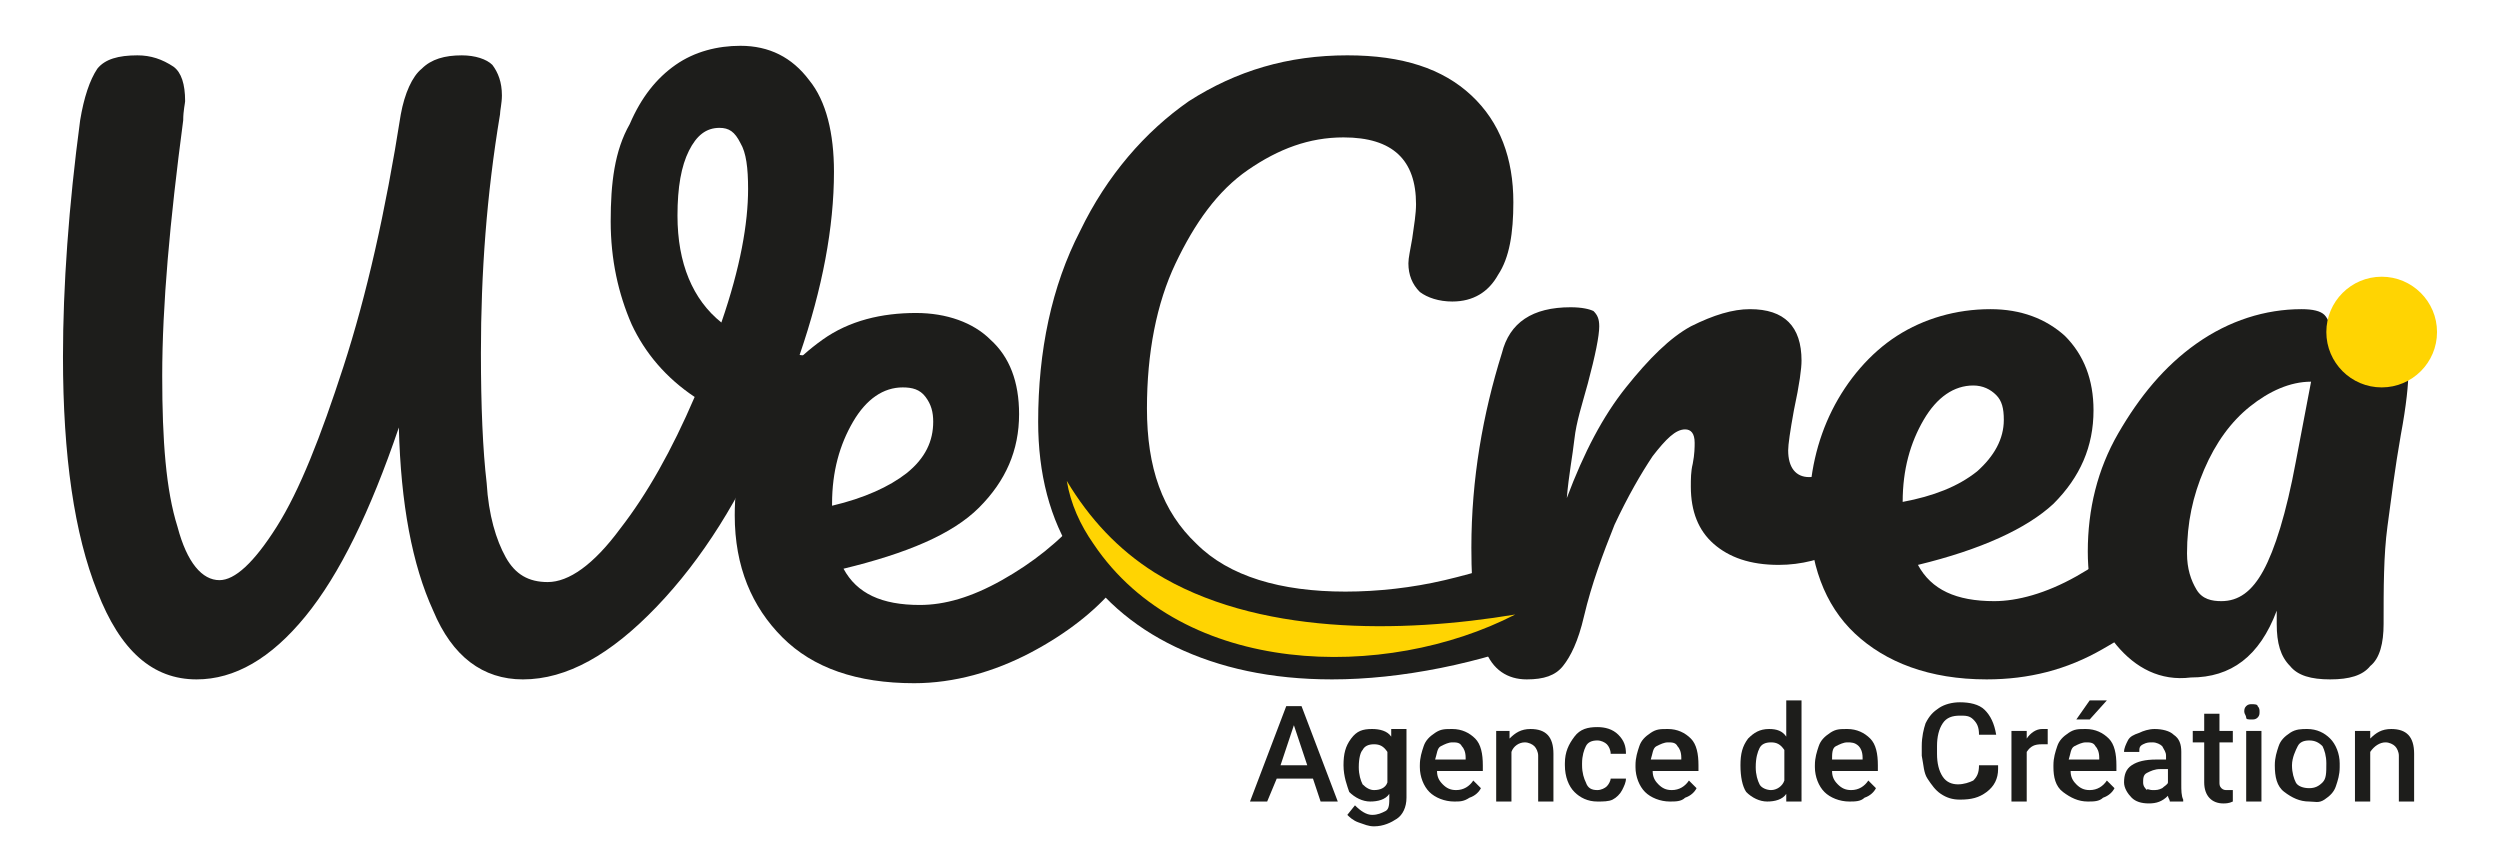 <?xml version="1.0" encoding="utf-8"?>
<!-- Generator: Adobe Illustrator 27.8.1, SVG Export Plug-In . SVG Version: 6.00 Build 0)  -->
<svg version="1.1" id="Calque_1" xmlns="http://www.w3.org/2000/svg" xmlns:xlink="http://www.w3.org/1999/xlink" x="0px" y="0px"
	 viewBox="0 0 131 45" style="enable-background:new 0 0 131 45;" xml:space="preserve">
<style type="text/css">
	.st0{fill:#1D1D1B;}
	.st1{fill:#FFD402;}
</style>
<g id="surface1">
	<path class="st0" d="M46.2,19.8c0-0.3,0.1-0.7,0.2-0.9c-0.1,0-0.1,0-0.2,0c-1.6,0-3.1-0.1-4.3-0.3c1.2-3.5,1.8-6.7,1.8-9.6
		c0-2-0.4-3.7-1.3-4.8c-0.9-1.2-2.1-1.8-3.6-1.8c-1.2,0-2.4,0.3-3.4,1c-1,0.7-1.8,1.7-2.4,3.1C32.2,7.9,32,9.6,32,11.6
		c0,2,0.4,3.8,1.1,5.4c0.7,1.5,1.8,2.8,3.3,3.8c-1.2,2.8-2.5,5.1-3.9,6.9c-1.4,1.9-2.7,2.8-3.8,2.8c-1,0-1.7-0.4-2.2-1.3
		c-0.5-0.9-0.9-2.2-1-3.9c-0.2-1.7-0.3-4-0.3-6.8c0-4.2,0.3-8.3,1-12.5c0-0.2,0.1-0.6,0.1-1c0-0.7-0.2-1.2-0.5-1.6
		c-0.3-0.3-0.9-0.5-1.6-0.5c-0.9,0-1.6,0.2-2.1,0.7c-0.5,0.4-0.9,1.3-1.1,2.4c-0.8,5.1-1.8,9.5-3,13.2c-1.2,3.7-2.3,6.5-3.5,8.4
		c-1.2,1.9-2.2,2.8-3,2.8c-0.9,0-1.7-0.9-2.2-2.8c-0.6-1.9-0.8-4.5-0.8-7.9c0-3.7,0.4-8.1,1.1-13.4c0-0.5,0.1-0.9,0.1-1
		c0-0.9-0.2-1.5-0.6-1.8C8.5,3.1,7.9,2.9,7.2,2.9c-1,0-1.7,0.2-2.1,0.7C4.7,4.2,4.4,5.1,4.2,6.3C3.6,10.8,3.3,15,3.3,18.7
		c0,5.2,0.6,9.3,1.8,12.3c1.2,3.1,2.9,4.6,5.2,4.6c2,0,3.9-1.1,5.7-3.3c1.8-2.2,3.4-5.5,4.9-9.9c0.1,4,0.7,7.2,1.8,9.6
		c1,2.4,2.6,3.6,4.7,3.6c2.3,0,4.6-1.3,7-3.8c2.4-2.5,4.4-5.7,6-9.5c0.7,0.2,1.5,0.3,2.3,0.4C43.3,21.3,44.7,20.3,46.2,19.8
		C46.2,19.9,46.2,19.9,46.2,19.8z M37.8,16.9c-1.5-1.2-2.3-3.1-2.3-5.6c0-1.5,0.2-2.6,0.6-3.4c0.4-0.8,0.9-1.2,1.6-1.2
		c0.5,0,0.8,0.2,1.1,0.8c0.3,0.5,0.4,1.3,0.4,2.4C39.2,11.7,38.8,14,37.8,16.9z"/>
	<path class="st0" d="M58.9,26.8c0.2,0.3,0.3,0.8,0.3,1.4c0,1.1-0.3,2-0.8,2.6c-1,1.2-2.5,2.4-4.4,3.4c-1.9,1-4,1.6-6.1,1.6
		c-3,0-5.3-0.8-6.9-2.4s-2.5-3.7-2.5-6.4c0-1.9,0.4-3.7,1.2-5.3s2-2.9,3.4-3.9s3.1-1.4,4.9-1.4c1.6,0,3,0.5,3.9,1.4
		c1,0.9,1.5,2.2,1.5,3.9c0,1.9-0.7,3.5-2.1,4.9c-1.4,1.4-3.8,2.4-7.1,3.2c0.7,1.3,2,1.9,4,1.9c1.3,0,2.7-0.4,4.3-1.3
		c1.6-0.9,3-2,4.2-3.4c0.3-0.4,0.7-0.6,1.1-0.6C58.4,26.3,58.7,26.4,58.9,26.8z M44.7,22.1c-0.7,1.2-1.1,2.6-1.1,4.3v0.1
		c1.7-0.4,3-1,3.9-1.7c1-0.8,1.4-1.7,1.4-2.7c0-0.5-0.1-0.9-0.4-1.3s-0.7-0.5-1.2-0.5C46.3,20.3,45.4,20.9,44.7,22.1z"/>
	<path class="st0" d="M82.9,29.4c0.1-0.3,0.3-0.6,0.5-0.8c-0.2-0.2-0.5-0.3-0.9-0.3c-0.3,0-0.6,0.1-1,0.2c-2.1,0.9-4.1,1.5-5.8,1.9
		s-3.5,0.6-5.2,0.6c-3.4,0-6.1-0.8-7.8-2.5c-1.8-1.7-2.6-4-2.6-7.1c0-2.9,0.5-5.5,1.5-7.6c1-2.1,2.2-3.8,3.8-4.9
		c1.6-1.1,3.2-1.7,5-1.7c2.6,0,3.8,1.2,3.8,3.5c0,0.5-0.1,1.1-0.2,1.8c-0.1,0.6-0.2,1-0.2,1.3c0,0.6,0.2,1.1,0.6,1.5
		c0.4,0.3,1,0.5,1.7,0.5c1.1,0,1.9-0.5,2.4-1.4c0.6-0.9,0.8-2.2,0.8-3.8c0-2.3-0.7-4.2-2.2-5.6c-1.5-1.4-3.6-2.1-6.5-2.1
		c-3.1,0-5.8,0.8-8.3,2.4C60,6.9,58,9.2,56.6,12.1c-1.5,2.9-2.2,6.3-2.2,10c0,2.7,0.6,5.1,1.9,7.1c1.2,2,3,3.6,5.3,4.7
		c2.3,1.1,5,1.7,8.2,1.7c1.8,0,3.7-0.2,5.7-0.6s4-1,5.8-1.7c0.3-0.1,0.5-0.2,0.7-0.4C82.1,31.8,82.5,30.6,82.9,29.4z"/>
	<path class="st0" d="M98.2,25c0-0.9,0.6-1.7,1.5-1.9c-0.2-0.2-0.5-0.4-0.8-0.4c-0.4,0-0.8,0.2-1.1,0.5c-1.2,1.2-2.2,1.8-3,1.8
		c-0.7,0-1.1-0.5-1.1-1.4c0-0.3,0.1-1,0.3-2.1c0.3-1.4,0.4-2.2,0.4-2.6c0-1.8-0.9-2.7-2.7-2.7c-0.9,0-1.9,0.3-3.1,0.9
		c-1.1,0.6-2.2,1.7-3.4,3.2c-1.2,1.5-2.2,3.4-3.1,5.8c0.1-1.2,0.3-2.2,0.4-3.1s0.4-1.8,0.7-2.9c0.4-1.5,0.6-2.5,0.6-3
		c0-0.4-0.1-0.6-0.3-0.8c-0.2-0.1-0.6-0.2-1.2-0.2c-1,0-1.8,0.2-2.4,0.6s-1,1-1.2,1.8c-1,3.2-1.6,6.6-1.6,10.2
		c0,2.4,0.2,4.2,0.7,5.3c0.4,1.1,1.2,1.6,2.2,1.6c0.9,0,1.5-0.2,1.9-0.7c0.4-0.5,0.8-1.3,1.1-2.6c0.4-1.7,1-3.3,1.6-4.8
		c0.7-1.5,1.4-2.7,2-3.6c0.7-0.9,1.2-1.4,1.7-1.4c0.3,0,0.5,0.2,0.5,0.7c0,0.2,0,0.6-0.1,1.1c-0.1,0.4-0.1,0.8-0.1,1.2
		c0,1.3,0.4,2.3,1.2,3c0.8,0.7,1.9,1.1,3.4,1.1c1.2,0,2.3-0.3,3.3-0.8c1.1-0.6,2-1.2,2.8-2c0,0,0,0,0,0C98.7,26.4,98.3,25.8,98.2,25
		z"/>
	<path class="st0" d="M113,29.7c0-0.5,0.2-0.9,0.5-1.3c-0.1-0.3-0.2-0.6-0.2-0.9c0-0.4,0.1-0.8,0.4-1.2c-0.3,0.1-0.5,0.3-0.7,0.5
		c-1.2,1.4-2.6,2.5-4.2,3.4c-1.6,0.9-3.1,1.3-4.3,1.3c-2,0-3.3-0.6-4-1.9c3.3-0.8,5.7-1.9,7.1-3.2c1.4-1.4,2.1-3,2.1-4.9
		c0-1.6-0.5-2.9-1.5-3.9c-1-0.9-2.3-1.4-3.9-1.4c-1.8,0-3.5,0.5-4.9,1.4s-2.6,2.3-3.4,3.9c-0.8,1.6-1.2,3.4-1.2,5.3
		c0,2.7,0.8,4.9,2.4,6.4s3.9,2.4,6.9,2.4c2.2,0,4.2-0.5,6.1-1.6c1.6-0.9,2.8-1.8,3.8-2.8C113.3,30.9,113,30.4,113,29.7z M99.7,26.3
		c0-1.7,0.4-3.1,1.1-4.3c0.7-1.2,1.6-1.8,2.6-1.8c0.5,0,0.9,0.2,1.2,0.5c0.3,0.3,0.4,0.7,0.4,1.3c0,1-0.5,1.9-1.4,2.7
		C102.6,25.5,101.3,26,99.7,26.3L99.7,26.3z"/>
	<path class="st0" d="M110.9,33.8c-1-1.2-1.5-2.9-1.5-4.9c0-2.2,0.5-4.3,1.6-6.2s2.4-3.5,4.1-4.7s3.6-1.8,5.5-1.8
		c0.6,0,1,0.1,1.2,0.3c0.2,0.2,0.4,0.7,0.5,1.3c0.5-0.1,1.1-0.2,1.8-0.2c0.7,0,1.2,0.2,1.6,0.5c0.4,0.3,0.5,0.8,0.5,1.4
		c0,0.6-0.1,1.7-0.4,3.3c-0.3,1.7-0.5,3.3-0.7,4.8c-0.2,1.5-0.2,3.2-0.2,5.1c0,1-0.2,1.8-0.7,2.2c-0.4,0.5-1.1,0.7-2.1,0.7
		c-1,0-1.7-0.2-2.1-0.7c-0.5-0.5-0.7-1.2-0.7-2.2l0-0.7c-0.9,2.4-2.4,3.5-4.5,3.5C113.2,35.7,111.9,35,110.9,33.8z M118.6,29.9
		c0.6-1.1,1.2-3,1.7-5.7l0.8-4.2c-1.1,0-2.2,0.5-3.2,1.3c-1,0.8-1.8,1.9-2.4,3.3c-0.6,1.4-0.9,2.8-0.9,4.4c0,0.8,0.2,1.4,0.5,1.9
		s0.8,0.6,1.3,0.6C117.3,31.5,118,31,118.6,29.9z"/>
	<path class="st1" d="M127.7,17.4c0-1.6-1.3-2.9-2.9-2.9c-1.6,0-2.9,1.3-2.9,2.9s1.3,2.9,2.9,2.9C126.4,20.3,127.7,19,127.7,17.4z"
		/>
	<path class="st1" d="M79.4,32.2c-6.8,3.5-17.4,3.3-22.1-3.7c-0.7-1-1.2-2.1-1.4-3.3c1.2,2,2.7,3.6,4.6,4.8
		C65.8,33.3,73.4,33.2,79.4,32.2z"/>
	<path class="st0" d="M68.8,40.8h-1.9L66.4,42h-0.9l1.9-5h0.8l1.9,5h-0.9L68.8,40.8z M67.1,40.1h1.4L67.8,38L67.1,40.1z"/>
	<path class="st0" d="M70.4,40.1c0-0.6,0.1-1,0.4-1.4s0.6-0.5,1.1-0.5c0.4,0,0.8,0.1,1,0.4l0-0.4h0.8v3.6c0,0.5-0.2,0.9-0.5,1.1
		s-0.7,0.4-1.2,0.4c-0.3,0-0.5-0.1-0.8-0.2s-0.5-0.3-0.6-0.4l0.4-0.5c0.3,0.3,0.6,0.5,0.9,0.5c0.3,0,0.5-0.1,0.7-0.2
		c0.2-0.1,0.2-0.4,0.2-0.7v-0.2c-0.2,0.3-0.6,0.4-1,0.4c-0.4,0-0.8-0.2-1.1-0.5C70.6,41.2,70.4,40.7,70.4,40.1z M71.2,40.2
		c0,0.4,0.1,0.7,0.2,0.9c0.2,0.2,0.4,0.3,0.6,0.3c0.3,0,0.6-0.1,0.7-0.4v-1.6c-0.2-0.3-0.4-0.4-0.7-0.4c-0.3,0-0.5,0.1-0.6,0.3
		C71.3,39.4,71.2,39.7,71.2,40.2z"/>
	<path class="st0" d="M76.2,42c-0.5,0-1-0.2-1.3-0.5c-0.3-0.3-0.5-0.8-0.5-1.3v-0.1c0-0.4,0.1-0.7,0.2-1c0.1-0.3,0.3-0.5,0.6-0.7
		c0.3-0.2,0.5-0.2,0.9-0.2c0.5,0,0.9,0.2,1.2,0.5c0.3,0.3,0.4,0.8,0.4,1.4v0.3h-2.4c0,0.3,0.1,0.5,0.3,0.7c0.2,0.2,0.4,0.3,0.7,0.3
		c0.4,0,0.7-0.2,0.9-0.5l0.4,0.4c-0.1,0.2-0.3,0.4-0.6,0.5C76.7,42,76.5,42,76.2,42z M76.1,38.9c-0.2,0-0.4,0.1-0.6,0.2
		s-0.2,0.4-0.3,0.7h1.6v-0.1c0-0.3-0.1-0.5-0.2-0.6C76.5,38.9,76.3,38.9,76.1,38.9z"/>
	<path class="st0" d="M79.1,38.3l0,0.4c0.3-0.3,0.6-0.5,1.1-0.5c0.8,0,1.2,0.4,1.2,1.3V42h-0.8v-2.4c0-0.2-0.1-0.4-0.2-0.5
		c-0.1-0.1-0.3-0.2-0.5-0.2c-0.3,0-0.6,0.2-0.7,0.5V42h-0.8v-3.7H79.1z"/>
	<path class="st0" d="M83.7,41.4c0.2,0,0.4-0.1,0.5-0.2c0.1-0.1,0.2-0.3,0.2-0.4h0.8c0,0.2-0.1,0.4-0.2,0.6
		c-0.1,0.2-0.3,0.4-0.5,0.5S84,42,83.7,42c-0.5,0-0.9-0.2-1.2-0.5c-0.3-0.3-0.5-0.8-0.5-1.4v-0.1c0-0.6,0.2-1,0.5-1.4
		s0.7-0.5,1.2-0.5c0.4,0,0.8,0.1,1.1,0.4c0.3,0.3,0.4,0.6,0.4,1h-0.8c0-0.2-0.1-0.4-0.2-0.5c-0.1-0.1-0.3-0.2-0.5-0.2
		c-0.3,0-0.5,0.1-0.6,0.3c-0.1,0.2-0.2,0.5-0.2,0.9v0.1c0,0.4,0.1,0.7,0.2,0.9C83.2,41.3,83.4,41.4,83.7,41.4z"/>
	<path class="st0" d="M87.5,42c-0.5,0-1-0.2-1.3-0.5s-0.5-0.8-0.5-1.3v-0.1c0-0.4,0.1-0.7,0.2-1c0.1-0.3,0.3-0.5,0.6-0.7
		c0.3-0.2,0.5-0.2,0.9-0.2c0.5,0,0.9,0.2,1.2,0.5c0.3,0.3,0.4,0.8,0.4,1.4v0.3h-2.4c0,0.3,0.1,0.5,0.3,0.7c0.2,0.2,0.4,0.3,0.7,0.3
		c0.4,0,0.7-0.2,0.9-0.5l0.4,0.4c-0.1,0.2-0.3,0.4-0.6,0.5C88.1,42,87.8,42,87.5,42z M87.4,38.9c-0.2,0-0.4,0.1-0.6,0.2
		s-0.2,0.4-0.3,0.7h1.6v-0.1c0-0.3-0.1-0.5-0.2-0.6C87.8,38.9,87.6,38.9,87.4,38.9z"/>
	<path class="st0" d="M91.2,40.1c0-0.6,0.1-1,0.4-1.4c0.3-0.3,0.6-0.5,1.1-0.5c0.4,0,0.7,0.1,0.9,0.4v-1.9h0.8V42h-0.8l0-0.4
		c-0.2,0.3-0.6,0.4-1,0.4c-0.4,0-0.8-0.2-1.1-0.5C91.3,41.2,91.2,40.7,91.2,40.1z M92,40.2c0,0.4,0.1,0.7,0.2,0.9s0.4,0.3,0.6,0.3
		c0.3,0,0.6-0.2,0.7-0.5v-1.6c-0.2-0.3-0.4-0.4-0.7-0.4c-0.3,0-0.5,0.1-0.6,0.3C92.1,39.4,92,39.7,92,40.2z"/>
	<path class="st0" d="M96.9,42c-0.5,0-1-0.2-1.3-0.5c-0.3-0.3-0.5-0.8-0.5-1.3v-0.1c0-0.4,0.1-0.7,0.2-1c0.1-0.3,0.3-0.5,0.6-0.7
		c0.3-0.2,0.5-0.2,0.9-0.2c0.5,0,0.9,0.2,1.2,0.5c0.3,0.3,0.4,0.8,0.4,1.4v0.3H96c0,0.3,0.1,0.5,0.3,0.7c0.2,0.2,0.4,0.3,0.7,0.3
		c0.4,0,0.7-0.2,0.9-0.5l0.4,0.4c-0.1,0.2-0.3,0.4-0.6,0.5C97.5,42,97.2,42,96.9,42z M96.8,38.9c-0.2,0-0.4,0.1-0.6,0.2
		S96,39.5,96,39.8h1.6v-0.1c0-0.3-0.1-0.5-0.2-0.6C97.2,38.9,97,38.9,96.8,38.9z"/>
	<path class="st0" d="M104.7,40.3c0,0.5-0.2,0.9-0.6,1.2s-0.8,0.4-1.4,0.4c-0.4,0-0.7-0.1-1-0.3s-0.5-0.5-0.7-0.8
		c-0.2-0.3-0.2-0.7-0.3-1.2v-0.5c0-0.5,0.1-0.9,0.2-1.2c0.2-0.4,0.4-0.6,0.7-0.8c0.3-0.2,0.7-0.3,1.1-0.3c0.5,0,1,0.1,1.3,0.4
		s0.5,0.7,0.6,1.3h-0.9c0-0.4-0.1-0.6-0.3-0.8c-0.2-0.2-0.4-0.2-0.7-0.2c-0.4,0-0.7,0.1-0.9,0.4c-0.2,0.3-0.3,0.7-0.3,1.2v0.4
		c0,0.5,0.1,0.9,0.3,1.2c0.2,0.3,0.5,0.4,0.8,0.4c0.3,0,0.6-0.1,0.8-0.2c0.2-0.2,0.3-0.4,0.3-0.8H104.7z"/>
	<path class="st0" d="M107.3,39c-0.1,0-0.2,0-0.3,0c-0.4,0-0.6,0.1-0.8,0.4V42h-0.8v-3.7h0.8l0,0.4c0.2-0.3,0.5-0.5,0.8-0.5
		c0.1,0,0.2,0,0.3,0L107.3,39z"/>
	<path class="st0" d="M109.4,42c-0.5,0-0.9-0.2-1.3-0.5s-0.5-0.8-0.5-1.3v-0.1c0-0.4,0.1-0.7,0.2-1c0.1-0.3,0.3-0.5,0.6-0.7
		c0.3-0.2,0.5-0.2,0.9-0.2c0.5,0,0.9,0.2,1.2,0.5c0.3,0.3,0.4,0.8,0.4,1.4v0.3h-2.4c0,0.3,0.1,0.5,0.3,0.7c0.2,0.2,0.4,0.3,0.7,0.3
		c0.4,0,0.7-0.2,0.9-0.5l0.4,0.4c-0.1,0.2-0.3,0.4-0.6,0.5C110,42,109.7,42,109.4,42z M109.3,38.9c-0.2,0-0.4,0.1-0.6,0.2
		s-0.2,0.4-0.3,0.7h1.6v-0.1c0-0.3-0.1-0.5-0.2-0.6C109.7,38.9,109.5,38.9,109.3,38.9z M109.5,36.7h0.9l-0.9,1l-0.7,0L109.5,36.7z"
		/>
	<path class="st0" d="M113.7,42c0-0.1-0.1-0.2-0.1-0.3c-0.3,0.3-0.6,0.4-1,0.4c-0.4,0-0.7-0.1-0.9-0.3s-0.4-0.5-0.4-0.8
		c0-0.4,0.1-0.7,0.4-0.9s0.7-0.3,1.3-0.3h0.5v-0.2c0-0.2-0.1-0.3-0.2-0.5c-0.1-0.1-0.3-0.2-0.5-0.2c-0.2,0-0.3,0-0.5,0.1
		s-0.2,0.2-0.2,0.4h-0.8c0-0.2,0.1-0.4,0.2-0.6c0.1-0.2,0.3-0.3,0.6-0.4c0.2-0.1,0.5-0.2,0.8-0.2c0.4,0,0.8,0.1,1,0.3
		c0.3,0.2,0.4,0.5,0.4,0.9v1.7c0,0.3,0,0.6,0.1,0.8V42H113.7z M112.8,41.4c0.2,0,0.3,0,0.5-0.1c0.1-0.1,0.3-0.2,0.3-0.3v-0.7h-0.4
		c-0.3,0-0.5,0.1-0.7,0.2c-0.2,0.1-0.2,0.3-0.2,0.5c0,0.2,0.1,0.3,0.2,0.4C112.5,41.3,112.6,41.4,112.8,41.4z"/>
	<path class="st0" d="M116.3,37.4v0.9h0.7v0.6h-0.7v2.1c0,0.1,0,0.2,0.1,0.3c0.1,0.1,0.2,0.1,0.3,0.1c0.1,0,0.2,0,0.3,0v0.6
		c-0.2,0.1-0.4,0.1-0.5,0.1c-0.6,0-1-0.4-1-1.1v-2.1h-0.6v-0.6h0.6v-0.9H116.3z"/>
	<path class="st0" d="M117.6,37.3c0-0.1,0-0.2,0.1-0.3c0.1-0.1,0.2-0.1,0.3-0.1c0.1,0,0.3,0,0.3,0.1c0.1,0.1,0.1,0.2,0.1,0.3
		c0,0.1,0,0.2-0.1,0.3s-0.2,0.1-0.3,0.1c-0.2,0-0.3,0-0.3-0.1S117.6,37.4,117.6,37.3z M118.5,42h-0.8v-3.7h0.8V42z"/>
	<path class="st0" d="M119.2,40.1c0-0.4,0.1-0.7,0.2-1c0.1-0.3,0.3-0.5,0.6-0.7c0.3-0.2,0.6-0.2,0.9-0.2c0.5,0,0.9,0.2,1.2,0.5
		c0.3,0.3,0.5,0.8,0.5,1.3l0,0.2c0,0.4-0.1,0.7-0.2,1c-0.1,0.3-0.3,0.5-0.6,0.7S121.3,42,121,42c-0.5,0-0.9-0.2-1.3-0.5
		S119.2,40.7,119.2,40.1L119.2,40.1z M120.1,40.1c0,0.4,0.1,0.7,0.2,0.9s0.4,0.3,0.7,0.3c0.3,0,0.5-0.1,0.7-0.3s0.2-0.5,0.2-1
		c0-0.4-0.1-0.7-0.2-0.9c-0.2-0.2-0.4-0.3-0.7-0.3c-0.3,0-0.5,0.1-0.6,0.3S120.1,39.7,120.1,40.1z"/>
	<path class="st0" d="M124.2,38.3l0,0.4c0.3-0.3,0.6-0.5,1.1-0.5c0.8,0,1.2,0.4,1.2,1.3V42h-0.8v-2.4c0-0.2-0.1-0.4-0.2-0.5
		c-0.1-0.1-0.3-0.2-0.5-0.2c-0.3,0-0.6,0.2-0.8,0.5V42h-0.8v-3.7H124.2z"/>
</g>
</svg>
